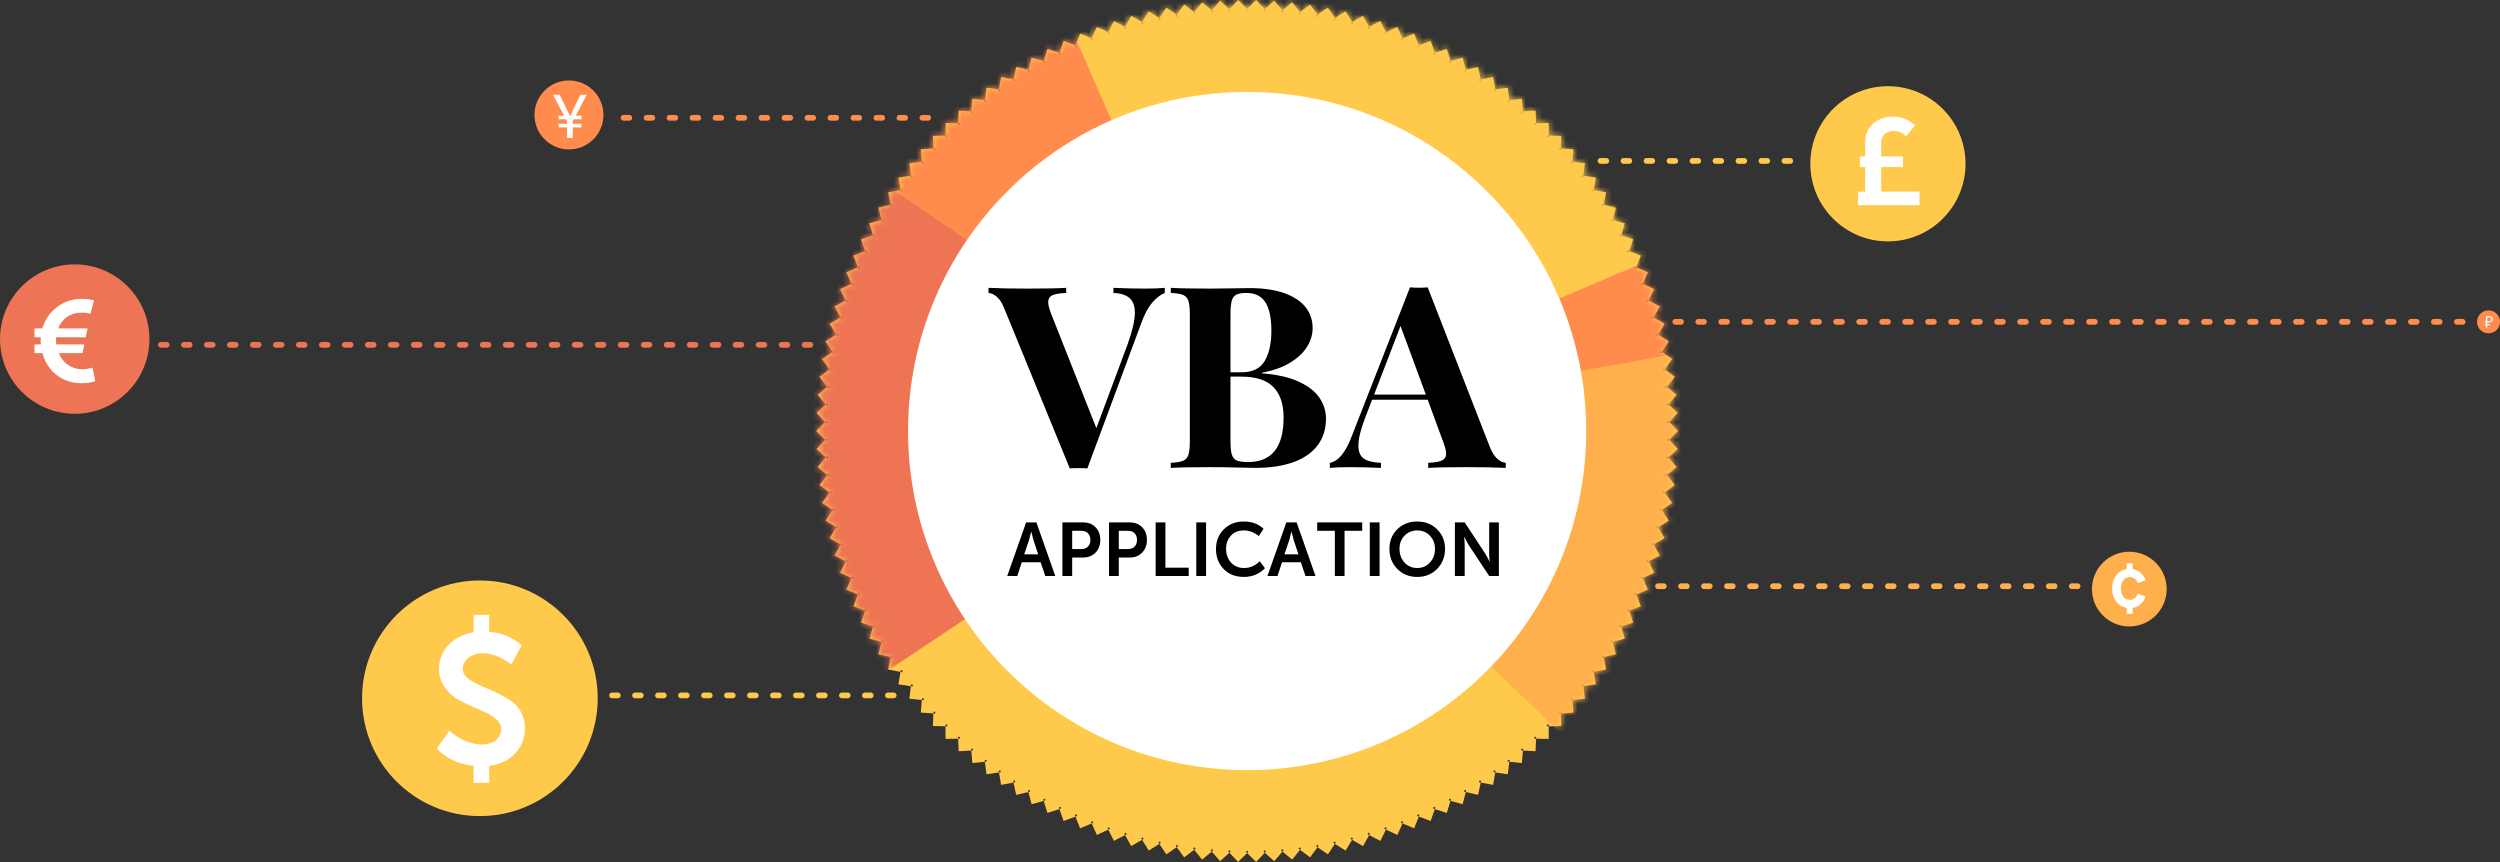 <?xml version="1.0" encoding="UTF-8"?>
<svg width="435px" height="150px" viewBox="0 0 435 150" version="1.1" xmlns="http://www.w3.org/2000/svg" xmlns:xlink="http://www.w3.org/1999/xlink">
    <rect x="0" y="0" width="435" height="150" fill="#333333" stroke="none"/>
    <!-- Generator: Sketch 41.2 (35397) - http://www.bohemiancoding.com/sketch -->
    <title>app-5</title>
    <desc>Created with Sketch.</desc>
    <defs>
        <polygon id="path-1" points="71.955 147.921 71.713 148.15 73.429 149.967 75.221 148.223 74.987 147.984 75 147.984 75.013 147.984 74.779 148.223 76.571 149.967 78.287 148.15 78.045 147.921 78.068 147.92 77.847 148.168 79.709 149.836 81.348 147.948 81.1 147.732 81.118 147.731 80.909 147.985 82.84 149.573 84.398 147.618 84.145 147.416 84.155 147.415 83.961 147.673 85.956 149.179 87.432 147.161 87.175 146.973 87.177 146.972 86.997 147.234 89.054 148.655 90.443 146.577 90.182 146.403 90.179 146.403 90.012 146.669 92.126 148.002 93.428 145.867 93.163 145.706 93.154 145.708 93 145.977 95.169 147.221 96.38 145.033 96.111 144.885 96.099 144.888 95.957 145.161 98.176 146.313 99.294 144.077 99.02 143.94 99.008 143.944 98.878 144.222 101.143 145.28 102.166 142.999 101.886 142.873 101.874 142.878 101.756 143.161 104.064 144.123 104.991 141.802 104.704 141.687 104.695 141.691 104.588 141.981 106.933 142.846 107.762 140.487 107.468 140.384 107.463 140.386 107.367 140.683 109.747 141.449 110.477 139.058 110.175 138.966 110.174 138.966 110.09 139.27 112.5 139.935 113.129 137.516 112.82 137.435 112.823 137.433 112.751 137.744 115.187 138.308 115.714 135.864 115.398 135.796 115.406 135.791 115.346 136.108 117.804 136.57 118.228 134.106 117.905 134.05 117.918 134.041 117.871 134.365 120.345 134.723 120.665 132.244 120.338 132.202 120.353 132.189 120.32 132.518 122.807 132.772 123.023 130.281 122.692 130.253 122.709 130.238 122.689 130.57 125.185 130.719 125.297 128.222 124.963 128.207 124.981 128.19 124.975 128.524 127.475 128.569 127.482 126.069 127.148 126.068 127.165 126.05 127.173 126.384 129.673 126.325 129.575 123.826 129.242 123.839 129.258 123.822 129.28 124.154 131.775 123.99 131.573 121.498 131.242 121.525 131.256 121.508 131.291 121.838 133.777 121.57 133.471 119.088 133.144 119.129 133.155 119.115 133.204 119.44 135.676 119.067 135.266 116.601 134.946 116.655 134.953 116.644 135.015 116.963 137.469 116.488 136.956 114.041 136.642 114.107 136.646 114.101 136.72 114.413 139.152 113.836 138.538 111.412 138.23 111.49 138.231 111.489 138.317 111.794 140.723 111.115 140.007 108.72 139.707 108.809 139.705 108.813 139.803 109.111 142.178 108.331 141.363 105.968 141.07 106.069 141.066 106.076 141.175 106.367 143.516 105.489 142.602 103.162 142.316 103.274 142.311 103.285 142.431 103.568 144.733 102.593 143.723 100.306 143.442 100.43 143.438 100.442 143.569 100.72 145.828 99.649 144.723 97.406 144.448 97.542 144.444 97.554 144.587 97.826 146.799 96.661 145.601 94.467 145.33 94.615 145.327 94.625 145.482 94.892 147.644 93.635 146.355 91.493 146.088 91.654 146.086 91.66 146.254 91.923 148.361 90.577 146.984 88.491 146.72 88.665 146.72 88.665 146.901 88.924 148.95 87.491 147.486 85.464 147.226 85.652 147.227 85.646 147.422 85.901 149.409 84.384 147.861 82.42 147.605 82.622 147.607 82.608 147.815 82.859 149.737 81.259 148.109 79.362 147.858 79.578 147.859 79.557 148.081 79.802 149.934 78.124 148.228 76.297 147.984 76.525 147.985 76.5 148.219 76.738 150 74.984 148.219 73.229 147.985 73.467 147.984 73.442 148.228 73.67 149.934 71.843 148.081 70.165 147.859 70.41 147.858 70.389 148.109 70.605 149.737 68.708 147.815 67.109 147.607 67.359 147.605 67.345 147.861 67.547 149.409 65.584 147.422 64.066 147.227 64.321 147.226 64.315 147.486 64.503 148.95 62.476 146.901 61.043 146.72 61.302 146.72 61.302 146.984 61.476 148.361 59.39 146.254 58.045 146.086 58.307 146.088 58.313 146.355 58.474 147.644 56.332 145.482 55.076 145.327 55.342 145.33 55.353 145.601 55.5 146.799 53.306 144.587 52.142 144.444 52.413 144.448 52.425 144.723 52.561 145.828 50.319 143.569 49.248 143.438 49.525 143.442 49.537 143.723 49.661 144.733 47.374 142.431 46.399 142.311 46.682 142.316 46.693 142.602 46.805 143.516 44.478 141.175 43.6 141.066 43.891 141.07 43.898 141.363 43.999 142.178 41.636 139.803 40.856 139.705 41.154 139.707 41.158 140.007 41.247 140.723 38.852 138.317 38.173 138.231 38.478 138.23 38.477 138.538 38.555 139.152 36.132 136.72 35.554 136.646 35.866 136.642 35.86 136.956 35.926 137.469 33.479 135.015 33.004 134.953 33.323 134.946 33.313 135.266 33.366 135.676 30.9 133.204 30.527 133.155 30.852 133.144 30.838 133.471 30.879 133.777 28.397 131.291 28.129 131.256 28.459 131.242 28.442 131.573 28.469 131.775 25.977 129.28 25.813 129.258 26.146 129.242 26.128 129.575 26.141 129.673 23.643 127.173 23.583 127.165 23.917 127.148 23.899 127.482 23.898 127.475 21.398 124.975 21.443 124.981 21.777 124.963 21.76 125.297 21.745 125.185 19.248 122.689 19.397 122.709 19.73 122.692 19.714 123.023 19.686 122.807 17.195 120.32 17.449 120.353 17.778 120.338 17.766 120.665 17.723 120.345 15.244 117.871 15.602 117.918 15.926 117.905 15.917 118.228 15.861 117.804 13.397 115.346 13.859 115.406 14.177 115.398 14.171 115.714 14.103 115.187 11.659 112.751 12.223 112.823 12.534 112.82 12.532 113.129 12.451 112.5 10.032 110.09 10.697 110.174 11.001 110.175 11.002 110.477 10.909 109.747 8.518 107.367 9.284 107.463 9.581 107.468 9.583 107.762 9.48 106.933 7.122 104.588 7.986 104.695 8.276 104.704 8.28 104.991 8.166 104.064 5.844 101.756 6.806 101.874 7.089 101.886 7.094 102.166 6.968 101.143 4.687 98.878 5.745 99.008 6.023 99.02 6.027 99.294 5.89 98.176 3.654 95.957 4.806 96.099 5.079 96.111 5.083 96.38 4.934 95.169 2.746 93 3.99 93.154 4.259 93.163 4.261 93.428 4.1 92.126 1.965 90.012 3.299 90.179 3.564 90.182 3.565 90.443 3.39 89.054 1.312 86.997 2.733 87.177 2.995 87.175 2.994 87.432 2.806 85.956 0.788 83.961 2.294 84.155 2.552 84.145 2.551 84.398 2.349 82.84 0.394 80.909 1.982 81.118 2.236 81.1 2.235 81.348 2.019 79.709 0.132 77.847 1.799 78.068 2.047 78.045 2.046 78.287 1.817 76.571 0 74.779 1.744 75.013 1.984 75 1.984 74.987 1.984 75.221 1.744 73.429 0 71.713 1.817 71.955 2.046 71.932 2.047 72.153 1.799 70.291 0.132 68.652 2.019 68.9 2.235 68.882 2.236 69.091 1.982 67.16 0.394 65.602 2.349 65.855 2.551 65.845 2.552 66.039 2.294 64.044 0.788 62.568 2.806 62.825 2.994 62.823 2.995 63.003 2.733 60.946 1.312 59.557 3.39 59.818 3.565 59.821 3.564 59.988 3.299 57.874 1.965 56.572 4.1 56.837 4.261 56.846 4.259 57 3.99 54.831 2.746 53.62 4.934 53.889 5.083 53.901 5.079 54.043 4.806 51.824 3.654 50.706 5.89 50.98 6.027 50.992 6.023 51.122 5.745 48.857 4.687 47.834 6.968 48.114 7.094 48.126 7.089 48.244 6.806 45.936 5.844 45.009 8.166 45.296 8.28 45.305 8.276 45.412 7.986 43.067 7.122 42.238 9.48 42.532 9.583 42.537 9.581 42.633 9.284 40.253 8.518 39.523 10.909 39.825 11.002 39.826 11.001 39.91 10.697 37.5 10.032 36.871 12.451 37.18 12.532 37.177 12.534 37.249 12.223 34.813 11.659 34.286 14.103 34.602 14.171 34.594 14.177 34.654 13.859 32.196 13.397 31.772 15.861 32.095 15.917 32.082 15.926 32.129 15.602 29.655 15.244 29.335 17.723 29.662 17.766 29.647 17.778 29.68 17.449 27.193 17.195 26.977 19.686 27.308 19.714 27.291 19.73 27.311 19.397 24.815 19.248 24.703 21.745 25.037 21.76 25.019 21.777 25.025 21.443 22.525 21.398 22.518 23.898 22.852 23.899 22.835 23.917 22.827 23.583 20.327 23.643 20.425 26.141 20.758 26.128 20.742 26.146 20.72 25.813 18.225 25.977 18.427 28.469 18.758 28.442 18.744 28.459 18.709 28.129 16.223 28.397 16.529 30.879 16.856 30.838 16.845 30.852 16.796 30.527 14.324 30.9 14.734 33.366 15.054 33.313 15.047 33.323 14.985 33.004 12.531 33.479 13.044 35.926 13.358 35.86 13.354 35.866 13.28 35.554 10.848 36.132 11.462 38.555 11.77 38.477 11.769 38.478 11.683 38.173 9.277 38.852 9.993 41.247 10.293 41.158 10.295 41.154 10.197 40.856 7.822 41.636 8.637 43.999 8.93 43.898 8.934 43.891 8.825 43.6 6.484 44.478 7.398 46.805 7.684 46.693 7.689 46.682 7.569 46.399 5.267 47.374 6.277 49.661 6.558 49.537 6.562 49.525 6.431 49.248 4.172 50.319 5.277 52.561 5.552 52.425 5.556 52.413 5.413 52.142 3.201 53.306 4.399 55.5 4.67 55.353 4.673 55.342 4.518 55.076 2.356 56.332 3.645 58.474 3.912 58.313 3.914 58.307 3.746 58.045 1.639 59.39 3.016 61.476 3.28 61.302 3.28 61.302 3.099 61.043 1.05 62.476 2.514 64.503 2.774 64.315 2.773 64.321 2.578 64.066 0.591 65.584 2.139 67.547 2.395 67.345 2.393 67.359 2.185 67.109 0.263 68.708 1.891 70.605 2.142 70.389 2.141 70.41 1.919 70.165 0.066 71.843 1.772 73.67 2.016 73.442 2.015 73.467 1.781 73.229 0 74.984 1.781 76.738 2.015 76.5 2.016 76.525 1.772 76.297 0.066 78.124 1.919 79.802 2.141 79.557 2.142 79.578 1.891 79.362 0.263 81.259 2.185 82.859 2.393 82.608 2.395 82.622 2.139 82.42 0.591 84.384 2.578 85.901 2.773 85.646 2.774 85.652 2.514 85.464 1.05 87.491 3.099 88.924 3.28 88.665 3.28 88.665 3.016 88.491 1.639 90.577 3.746 91.923 3.914 91.66 3.912 91.654 3.645 91.493 2.356 93.635 4.518 94.892 4.673 94.625 4.67 94.615 4.399 94.467 3.201 96.661 5.413 97.826 5.556 97.554 5.552 97.542 5.277 97.406 4.172 99.649 6.431 100.72 6.562 100.442 6.558 100.43 6.277 100.306 5.267 102.593 7.569 103.568 7.689 103.285 7.684 103.274 7.398 103.162 6.484 105.489 8.825 106.367 8.934 106.076 8.93 106.069 8.637 105.968 7.822 108.331 10.197 109.111 10.295 108.813 10.293 108.809 9.993 108.72 9.277 111.115 11.683 111.794 11.769 111.489 11.77 111.49 11.462 111.412 10.848 113.836 13.28 114.413 13.354 114.101 13.358 114.107 13.044 114.041 12.531 116.488 14.985 116.963 15.047 116.644 15.054 116.655 14.734 116.601 14.324 119.067 16.796 119.44 16.845 119.115 16.856 119.129 16.529 119.088 16.223 121.57 18.709 121.838 18.744 121.508 18.758 121.525 18.427 121.498 18.225 123.99 20.72 124.154 20.742 123.822 20.758 123.839 20.425 123.826 20.327 126.325 22.827 126.384 22.835 126.05 22.852 126.068 22.518 126.069 22.525 128.569 25.025 128.524 25.019 128.19 25.037 128.207 24.703 128.222 24.815 130.719 27.311 130.57 27.291 130.238 27.308 130.253 26.977 130.281 27.193 132.772 29.68 132.518 29.647 132.189 29.662 132.202 29.335 132.244 29.655 134.723 32.129 134.365 32.082 134.041 32.095 134.05 31.772 134.106 32.196 136.57 34.654 136.108 34.594 135.791 34.602 135.796 34.286 135.864 34.813 138.308 37.249 137.744 37.177 137.433 37.18 137.435 36.871 137.516 37.5 139.935 39.91 139.27 39.826 138.966 39.825 138.966 39.523 139.058 40.253 141.449 42.633 140.683 42.537 140.386 42.532 140.384 42.238 140.487 43.067 142.846 45.412 141.981 45.305 141.691 45.296 141.687 45.009 141.802 45.936 144.123 48.244 143.161 48.126 142.878 48.114 142.873 47.834 142.999 48.857 145.28 51.122 144.222 50.992 143.944 50.98 143.94 50.706 144.077 51.824 146.313 54.043 145.161 53.901 144.888 53.889 144.885 53.62 145.033 54.831 147.221 57 145.977 56.846 145.708 56.837 145.706 56.572 145.867 57.874 148.002 59.988 146.669 59.821 146.403 59.818 146.403 59.557 146.577 60.946 148.655 63.003 147.234 62.823 146.972 62.825 146.973 62.568 147.161 64.044 149.179 66.039 147.673 65.845 147.415 65.855 147.416 65.602 147.618 67.16 149.573 69.091 147.985 68.882 147.731 68.9 147.732 68.652 147.948 70.291 149.836 72.153 148.168 71.932 147.92 71.955 147.921"></polygon>
    </defs>
    <g id="Page-1" stroke="none" stroke-width="1" fill="none" fill-rule="evenodd">
        <g id="Excel-VBA-Handbook" transform="translate(-503, -5319)">
            <g id="app-5" transform="translate(503, 5319)">
                <circle id="Oval-6" fill="#FF8B4C" cx="99" cy="20" r="6"></circle>
                <g id="Group-35" transform="translate(364, 96)">
                    <circle id="Oval-6-Copy-3" fill="#FFB04C" cx="6.5" cy="6.5" r="6.5"></circle>
                    <path d="M7.076,10.796 L7.076,9.764 C7.616,9.704 8.084,9.488 8.468,9.116 C8.864,8.744 9.152,8.324 9.356,7.832 L7.988,7.304 C7.7,8.012 7.232,8.372 6.596,8.372 C5.636,8.372 5.036,7.592 5.036,6.392 C5.036,5.24 5.672,4.412 6.596,4.412 C7.232,4.412 7.7,4.772 7.988,5.48 L9.356,4.952 C8.972,3.932 8.132,3.2 7.076,3.008 L7.076,2 L6.044,2 L6.044,3.008 C5.288,3.14 4.664,3.512 4.196,4.148 C3.728,4.772 3.5,5.516 3.5,6.392 C3.5,7.268 3.728,8.012 4.196,8.636 C4.664,9.26 5.288,9.632 6.044,9.764 L6.044,10.796 L7.076,10.796 Z" id="¢" fill="#FFFFFF"></path>
                </g>
                <g id="Group-36" transform="translate(63, 101)">
                    <circle id="Oval-6-Copy-2" fill="#FFCA4C" cx="20.5" cy="20.5" r="20.5"></circle>
                    <path d="M13,29.249 C14.633,30.946 16.747,31.971 19.405,32.259 L19.405,35.205 L22.127,35.205 L22.127,32.259 C24.048,32.003 25.553,31.266 26.674,30.049 C27.795,28.833 28.339,27.392 28.339,25.694 C28.339,23.421 27.154,21.627 25.521,20.699 C24.721,20.218 23.856,19.738 22.927,19.29 C20.205,18.073 17.515,17.272 17.515,15.383 C17.515,13.814 19.02,12.661 20.974,12.661 C22.671,12.661 24.656,13.493 25.969,14.646 L27.763,11.284 C26.226,9.907 24.336,9.106 22.127,8.946 L22.127,6 L19.405,6 L19.405,9.01 C17.611,9.298 16.17,10.035 15.049,11.22 C13.929,12.405 13.384,13.814 13.384,15.447 C13.384,18.009 15.114,19.93 17.195,20.987 C18.252,21.531 19.309,22.012 20.365,22.46 C22.511,23.325 24.208,24.381 24.208,25.79 C24.208,27.552 22.767,28.544 20.878,28.544 C18.924,28.544 16.651,27.52 15.21,26.143 L13,29.249 Z" id="$" fill="#FFFFFF"></path>
                </g>
                <g id="Group-34" transform="translate(315, 15)">
                    <circle id="Oval-6-Copy" fill="#FFCA4C" cx="13.5" cy="13.5" r="13.5"></circle>
                    <path d="M19,20.706 L19,18.337 L12.34,18.337 L12.34,14.067 L16.118,14.067 L16.118,12.21 L12.34,12.21 L12.34,9.713 C12.34,8.603 13.215,7.791 14.475,7.791 C15.286,7.791 16.011,8.09 16.652,8.709 L18.21,6.831 C17.121,5.806 15.841,5.294 14.41,5.294 C13.002,5.294 11.828,5.699 10.91,6.532 C9.992,7.343 9.543,8.368 9.543,9.627 L9.543,12.21 L8.626,12.21 L8.626,14.067 L9.543,14.067 L9.543,18.337 L8.305,18.337 L8.305,20.706 L19,20.706 Z" id="£" fill="#FFFFFF"></path>
                </g>
                <circle id="Oval-6-Copy-4" fill="#FF8B4C" cx="433" cy="56" r="2"></circle>
                <g id="Group-11" transform="translate(0, 46)">
                    <circle id="Oval-6-Copy-5" fill="#ED7454" cx="13" cy="13" r="13"></circle>
                    <path d="M7.38,15.44 C7.8,17.02 8.62,18.28 9.84,19.24 C11.06,20.2 12.52,20.68 14.22,20.68 C15.1,20.68 15.88,20.56 16.58,20.32 L16.1,17.96 C15.5,18.14 14.88,18.24 14.26,18.24 C12.42,18.24 10.88,17.14 10.24,15.44 L14.38,15.44 L14.68,13.92 L9.8,13.92 C9.74,13.46 9.72,13.04 9.78,12.68 L14.92,12.68 L15.24,11.14 L10.14,11.14 C10.76,9.46 12.26,8.4 14.16,8.4 C14.8,8.4 15.32,8.46 15.74,8.6 L16.36,6.26 C15.6,6.08 14.88,6 14.22,6 C12.6,6 11.16,6.48 9.9,7.44 C8.66,8.38 7.82,9.62 7.38,11.14 L6,11.14 L6,12.68 L7.1,12.68 C7.04,13.18 7.06,13.58 7.12,13.92 L6,13.92 L6,15.44 L7.38,15.44 Z" id="€" fill="#FFFFFF"></path>
                </g>
                <g id="Group-2" transform="translate(142, 0)">
                    <mask id="mask-2" fill="white">
                        <use xlink:href="#path-1"></use>
                    </mask>
                    <use id="Mask" fill="#FFCA4C" xlink:href="#path-1"></use>
                    <g mask="url(#mask-2)" id="Path-2">
                        <g transform="translate(-5, -1)">
                            <path d="M49,5 L80,76 L158,62 C158,62 151,24 115,8 C79,-8 49,5 49,5 Z" fill="#FFCA4C"></path>
                            <polygon fill="#FF8B4C" points="153 45 80 76 158 62"></polygon>
                            <path d="M49,5 L80,76 L17,33 C17,33 21,25 31,15 C41,5 49,5 49,5 Z" fill="#FF8B4C"></path>
                            <path d="M14,120 L80,76 L17,33 C17,33 3,61 1,76 C-1,91 14,120 14,120 Z" fill="#EE7454"></path>
                            <path d="M136,130 L80,76 L158,62 C158,62 160,80 153,102 C146,124 136,130 136,130 Z" fill="#FFB04C"></path>
                        </g>
                    </g>
                </g>
                <circle id="Oval-4" fill="#FFFFFF" cx="217" cy="75" r="59"></circle>
                <path d="M199.289,50.216 C200.648,50.216 201.776,50.173 202.672,50.086 L202.672,50.972 C201.935,51.26 201.205,51.826 200.482,52.668 C199.758,53.511 199.122,54.703 198.573,56.244 L189.202,81.499 C188.869,81.47 188.349,81.456 187.64,81.456 C186.96,81.456 186.461,81.47 186.143,81.499 L174.798,53.802 C174.422,52.823 173.985,52.114 173.486,51.674 C172.987,51.235 172.492,51.001 172,50.972 L172,50.086 C173.779,50.173 176.035,50.216 178.768,50.216 C181.79,50.216 184.039,50.173 185.514,50.086 L185.514,50.972 C184.401,51.015 183.602,51.149 183.117,51.372 C182.633,51.595 182.39,52.009 182.39,52.614 C182.39,53.075 182.571,53.766 182.933,54.688 L190.764,74.499 L196.23,59.83 C197.054,57.511 197.466,55.711 197.466,54.429 C197.466,53.248 197.152,52.387 196.523,51.847 C195.894,51.307 194.965,51.015 193.735,50.972 L193.735,50.086 C195.731,50.173 197.582,50.216 199.289,50.216 Z M225.98,66.408 C227.651,67.179 228.858,68.122 229.603,69.239 C230.348,70.355 230.72,71.554 230.72,72.836 C230.72,74.665 230.228,76.224 229.245,77.513 C228.262,78.802 226.852,79.774 225.015,80.43 C223.179,81.085 220.995,81.413 218.464,81.413 C217.828,81.413 216.74,81.391 215.2,81.348 C213.659,81.305 212.108,81.283 210.547,81.283 C207.495,81.283 205.218,81.326 203.714,81.413 L203.714,80.527 C204.697,80.484 205.413,80.368 205.861,80.181 C206.309,79.994 206.617,79.648 206.783,79.144 C206.949,78.64 207.033,77.834 207.033,76.725 L207.033,54.775 C207.033,53.666 206.949,52.859 206.783,52.355 C206.617,51.851 206.309,51.505 205.861,51.318 C205.413,51.131 204.697,51.015 203.714,50.972 L203.714,50.086 C205.203,50.173 207.452,50.216 210.46,50.216 C211.646,50.216 212.962,50.202 214.408,50.173 C215.854,50.144 216.859,50.13 217.423,50.13 C219.809,50.13 221.823,50.421 223.464,51.005 C225.106,51.588 226.338,52.402 227.163,53.446 C227.987,54.49 228.399,55.704 228.399,57.086 C228.399,58.181 228.081,59.254 227.445,60.305 C226.808,61.357 225.821,62.289 224.484,63.103 C223.146,63.917 221.494,64.504 219.527,64.864 L219.527,64.95 C222.159,65.152 224.31,65.638 225.98,66.408 Z M220.059,62.811 C220.832,61.501 221.219,59.751 221.219,57.562 C221.219,55.343 220.872,53.691 220.178,52.603 C219.484,51.516 218.377,50.972 216.859,50.972 C216.064,50.972 215.474,51.077 215.091,51.285 C214.708,51.494 214.448,51.862 214.31,52.387 C214.173,52.913 214.104,53.709 214.104,54.775 L214.104,64.777 L216.013,64.777 C217.936,64.777 219.285,64.122 220.059,62.811 Z M214.332,79.079 C214.484,79.584 214.769,79.929 215.189,80.116 C215.608,80.304 216.266,80.397 217.163,80.397 C221.284,80.397 223.345,77.812 223.345,72.641 C223.345,70.322 222.756,68.558 221.577,67.348 C220.398,66.138 218.529,65.534 215.97,65.534 L214.104,65.534 L214.104,76.725 C214.104,77.79 214.18,78.575 214.332,79.079 Z M260.525,79.825 C261.017,80.264 261.508,80.498 262,80.527 L262,81.413 C260.221,81.326 257.973,81.283 255.254,81.283 C252.217,81.283 249.968,81.326 248.508,81.413 L248.508,80.527 C249.621,80.484 250.42,80.347 250.905,80.116 C251.389,79.886 251.631,79.483 251.631,78.907 C251.631,78.46 251.45,77.762 251.089,76.811 L248.421,69.552 L238.746,69.552 L237.575,72.598 C236.765,74.672 236.36,76.314 236.36,77.524 C236.36,78.619 236.685,79.382 237.336,79.814 C237.987,80.246 238.97,80.484 240.286,80.527 L240.286,81.413 C238.291,81.326 236.454,81.283 234.777,81.283 C233.417,81.283 232.289,81.326 231.393,81.413 L231.393,80.527 C232.868,80.282 234.14,78.734 235.21,75.882 L245.341,50 C245.818,50.043 246.331,50.065 246.881,50.065 C247.459,50.065 247.973,50.043 248.421,50 L259.202,77.697 C259.592,78.676 260.033,79.385 260.525,79.825 Z M243.692,56.719 L239.093,68.666 L248.095,68.666 L243.692,56.719 Z" id="VBA" fill="#000000"></path>
                <path d="M176.998,100.227 L177.789,97.836 L181.073,97.836 L181.878,100.227 L183.619,100.227 L180.335,90.9 L178.541,90.9 L175.257,100.227 L176.998,100.227 Z M179.055,93.961 C179.161,93.607 179.28,93.134 179.425,92.516 L179.451,92.516 L179.82,93.961 L180.651,96.457 L178.211,96.457 L179.055,93.961 Z M186.56,100.227 L186.56,97.009 L188.473,97.009 C189.356,97.009 190.069,96.72 190.623,96.155 C191.177,95.577 191.454,94.841 191.454,93.935 C191.454,93.029 191.177,92.306 190.623,91.741 C190.069,91.176 189.356,90.9 188.473,90.9 L184.859,90.9 L184.859,100.227 L186.56,100.227 Z M186.56,92.359 L188.183,92.359 C189.132,92.359 189.726,92.976 189.726,93.935 C189.726,94.92 189.145,95.538 188.156,95.538 L186.56,95.538 L186.56,92.359 Z M194.672,100.227 L194.672,97.009 L196.584,97.009 C197.468,97.009 198.18,96.72 198.734,96.155 C199.288,95.577 199.565,94.841 199.565,93.935 C199.565,93.029 199.288,92.306 198.734,91.741 C198.18,91.176 197.468,90.9 196.584,90.9 L192.97,90.9 L192.97,100.227 L194.672,100.227 Z M194.672,92.359 L196.294,92.359 C197.244,92.359 197.837,92.976 197.837,93.935 C197.837,94.92 197.257,95.538 196.268,95.538 L194.672,95.538 L194.672,92.359 Z M206.833,100.227 L206.833,98.769 L202.783,98.769 L202.783,90.9 L201.082,90.9 L201.082,100.227 L206.833,100.227 Z M209.853,100.227 L209.853,90.9 L208.152,90.9 L208.152,100.227 L209.853,100.227 Z M211.581,95.524 C211.581,96.93 212.029,98.086 212.913,99.006 C213.797,99.925 214.971,100.385 216.422,100.385 C217.886,100.385 219.112,99.886 220.102,98.874 L219.205,97.653 C218.4,98.441 217.49,98.835 216.488,98.835 C215.512,98.835 214.747,98.506 214.179,97.863 C213.612,97.206 213.335,96.418 213.335,95.498 C213.335,94.592 213.612,93.83 214.166,93.212 C214.72,92.595 215.485,92.293 216.474,92.293 C217.358,92.293 218.347,92.7 219.033,93.278 L219.851,92.017 C218.967,91.163 217.82,90.743 216.395,90.743 C214.997,90.743 213.85,91.203 212.94,92.109 C212.029,93.015 211.581,94.158 211.581,95.524 Z M222.278,100.227 L223.069,97.836 L226.353,97.836 L227.158,100.227 L228.899,100.227 L225.615,90.9 L223.821,90.9 L220.537,100.227 L222.278,100.227 Z M224.335,93.961 C224.441,93.607 224.56,93.134 224.705,92.516 L224.731,92.516 L225.1,93.961 L225.931,96.457 L223.491,96.457 L224.335,93.961 Z M233.951,100.227 L233.951,92.359 L237.024,92.359 L237.024,90.9 L229.189,90.9 L229.189,92.359 L232.262,92.359 L232.262,100.227 L233.951,100.227 Z M240.044,100.227 L240.044,90.9 L238.343,90.9 L238.343,100.227 L240.044,100.227 Z M241.759,95.498 C241.759,96.877 242.207,98.047 243.117,98.979 C244.028,99.912 245.188,100.385 246.6,100.385 C248.011,100.385 249.158,99.912 250.068,98.979 C250.978,98.047 251.44,96.877 251.44,95.498 C251.44,94.145 250.978,93.015 250.068,92.109 C249.158,91.203 248.011,90.743 246.6,90.743 C245.188,90.743 244.028,91.203 243.117,92.109 C242.207,93.015 241.759,94.145 241.759,95.498 Z M243.513,95.498 C243.513,94.592 243.803,93.83 244.384,93.212 C244.977,92.595 245.716,92.293 246.6,92.293 C247.483,92.293 248.222,92.595 248.802,93.212 C249.396,93.83 249.686,94.592 249.686,95.498 C249.686,96.457 249.396,97.245 248.802,97.889 C248.222,98.52 247.483,98.835 246.6,98.835 C245.716,98.835 244.977,98.52 244.384,97.889 C243.803,97.245 243.513,96.457 243.513,95.498 Z M254.856,100.227 L254.856,94.855 C254.856,94.487 254.83,94.001 254.764,93.409 L254.79,93.409 L254.909,93.646 C255.067,93.961 255.357,94.526 255.568,94.855 L259.117,100.227 L260.805,100.227 L260.805,90.9 L259.117,90.9 L259.117,96.286 C259.117,96.654 259.143,97.14 259.209,97.731 L259.182,97.731 L259.064,97.495 C258.905,97.18 258.615,96.615 258.404,96.286 L254.856,90.9 L253.155,90.9 L253.155,100.227 L254.856,100.227 Z" id="APPLICATION" fill="#000000"></path>
                <path d="M108.5,20.5 L162.583,20.5" id="Line" stroke="#FF8B4C" stroke-linecap="round" stroke-dasharray="1,3"></path>
                <path d="M28,60 L142.15,60" id="Line-Copy-5" stroke="#ED7454" stroke-linecap="round" stroke-dasharray="1,3"></path>
                <path d="M106.497,121 L155.614,121" id="Line-Copy-6" stroke="#FFCA4C" stroke-linecap="round" stroke-dasharray="1,3"></path>
                <path d="M278.497,28 L313.788,28" id="Line-Copy-7" stroke="#FFCA4C" stroke-linecap="round" stroke-dasharray="1,3"></path>
                <path d="M288.497,102 L361.707,102" id="Line-Copy-9" stroke="#FFB04C" stroke-linecap="round" stroke-dasharray="1,3"></path>
                <path d="M291.497,56 L429.653,56" id="Line-Copy-8" stroke="#FF8B4C" stroke-linecap="round" stroke-dasharray="1,3"></path>
                <path d="M432.35,55.915 L432.554,55.915 L432.554,55 L433.079,55 C433.176,55 433.265,55.011 433.346,55.033 C433.426,55.055 433.495,55.088 433.552,55.133 C433.61,55.178 433.655,55.235 433.687,55.304 C433.72,55.373 433.736,55.455 433.736,55.551 C433.736,55.647 433.719,55.73 433.684,55.801 C433.65,55.871 433.603,55.93 433.544,55.977 C433.484,56.024 433.415,56.059 433.334,56.082 C433.254,56.105 433.167,56.116 433.073,56.116 L432.783,56.116 L432.783,56.406 L433.245,56.406 L433.245,56.595 L432.783,56.595 L432.783,57 L432.554,57 L432.554,56.595 L432.35,56.595 L432.35,56.406 L432.554,56.406 L432.554,56.116 L432.35,56.116 L432.35,55.915 Z M433.079,55.915 C433.211,55.915 433.315,55.885 433.39,55.825 C433.466,55.765 433.503,55.673 433.503,55.551 C433.503,55.429 433.466,55.34 433.39,55.284 C433.315,55.229 433.211,55.201 433.079,55.201 L432.783,55.201 L432.783,55.915 L433.079,55.915 Z" id="₽" fill="#FFFFFF"></path>
                <polygon id="¥" fill="#FFFFFF" points="98.667 22.172 98.667 24 99.665 24 99.665 22.172 101.178 22.172 101.178 21.542 99.665 21.542 99.665 21.101 99.854 20.754 101.178 20.754 101.178 20.124 100.201 20.124 102.071 16.5 100.978 16.5 99.203 20.208 97.375 16.5 96.23 16.5 98.153 20.124 97.186 20.124 97.186 20.754 98.478 20.754 98.667 21.101 98.667 21.542 97.186 21.542 97.186 22.172"></polygon>
            </g>
        </g>
    </g>
</svg>
